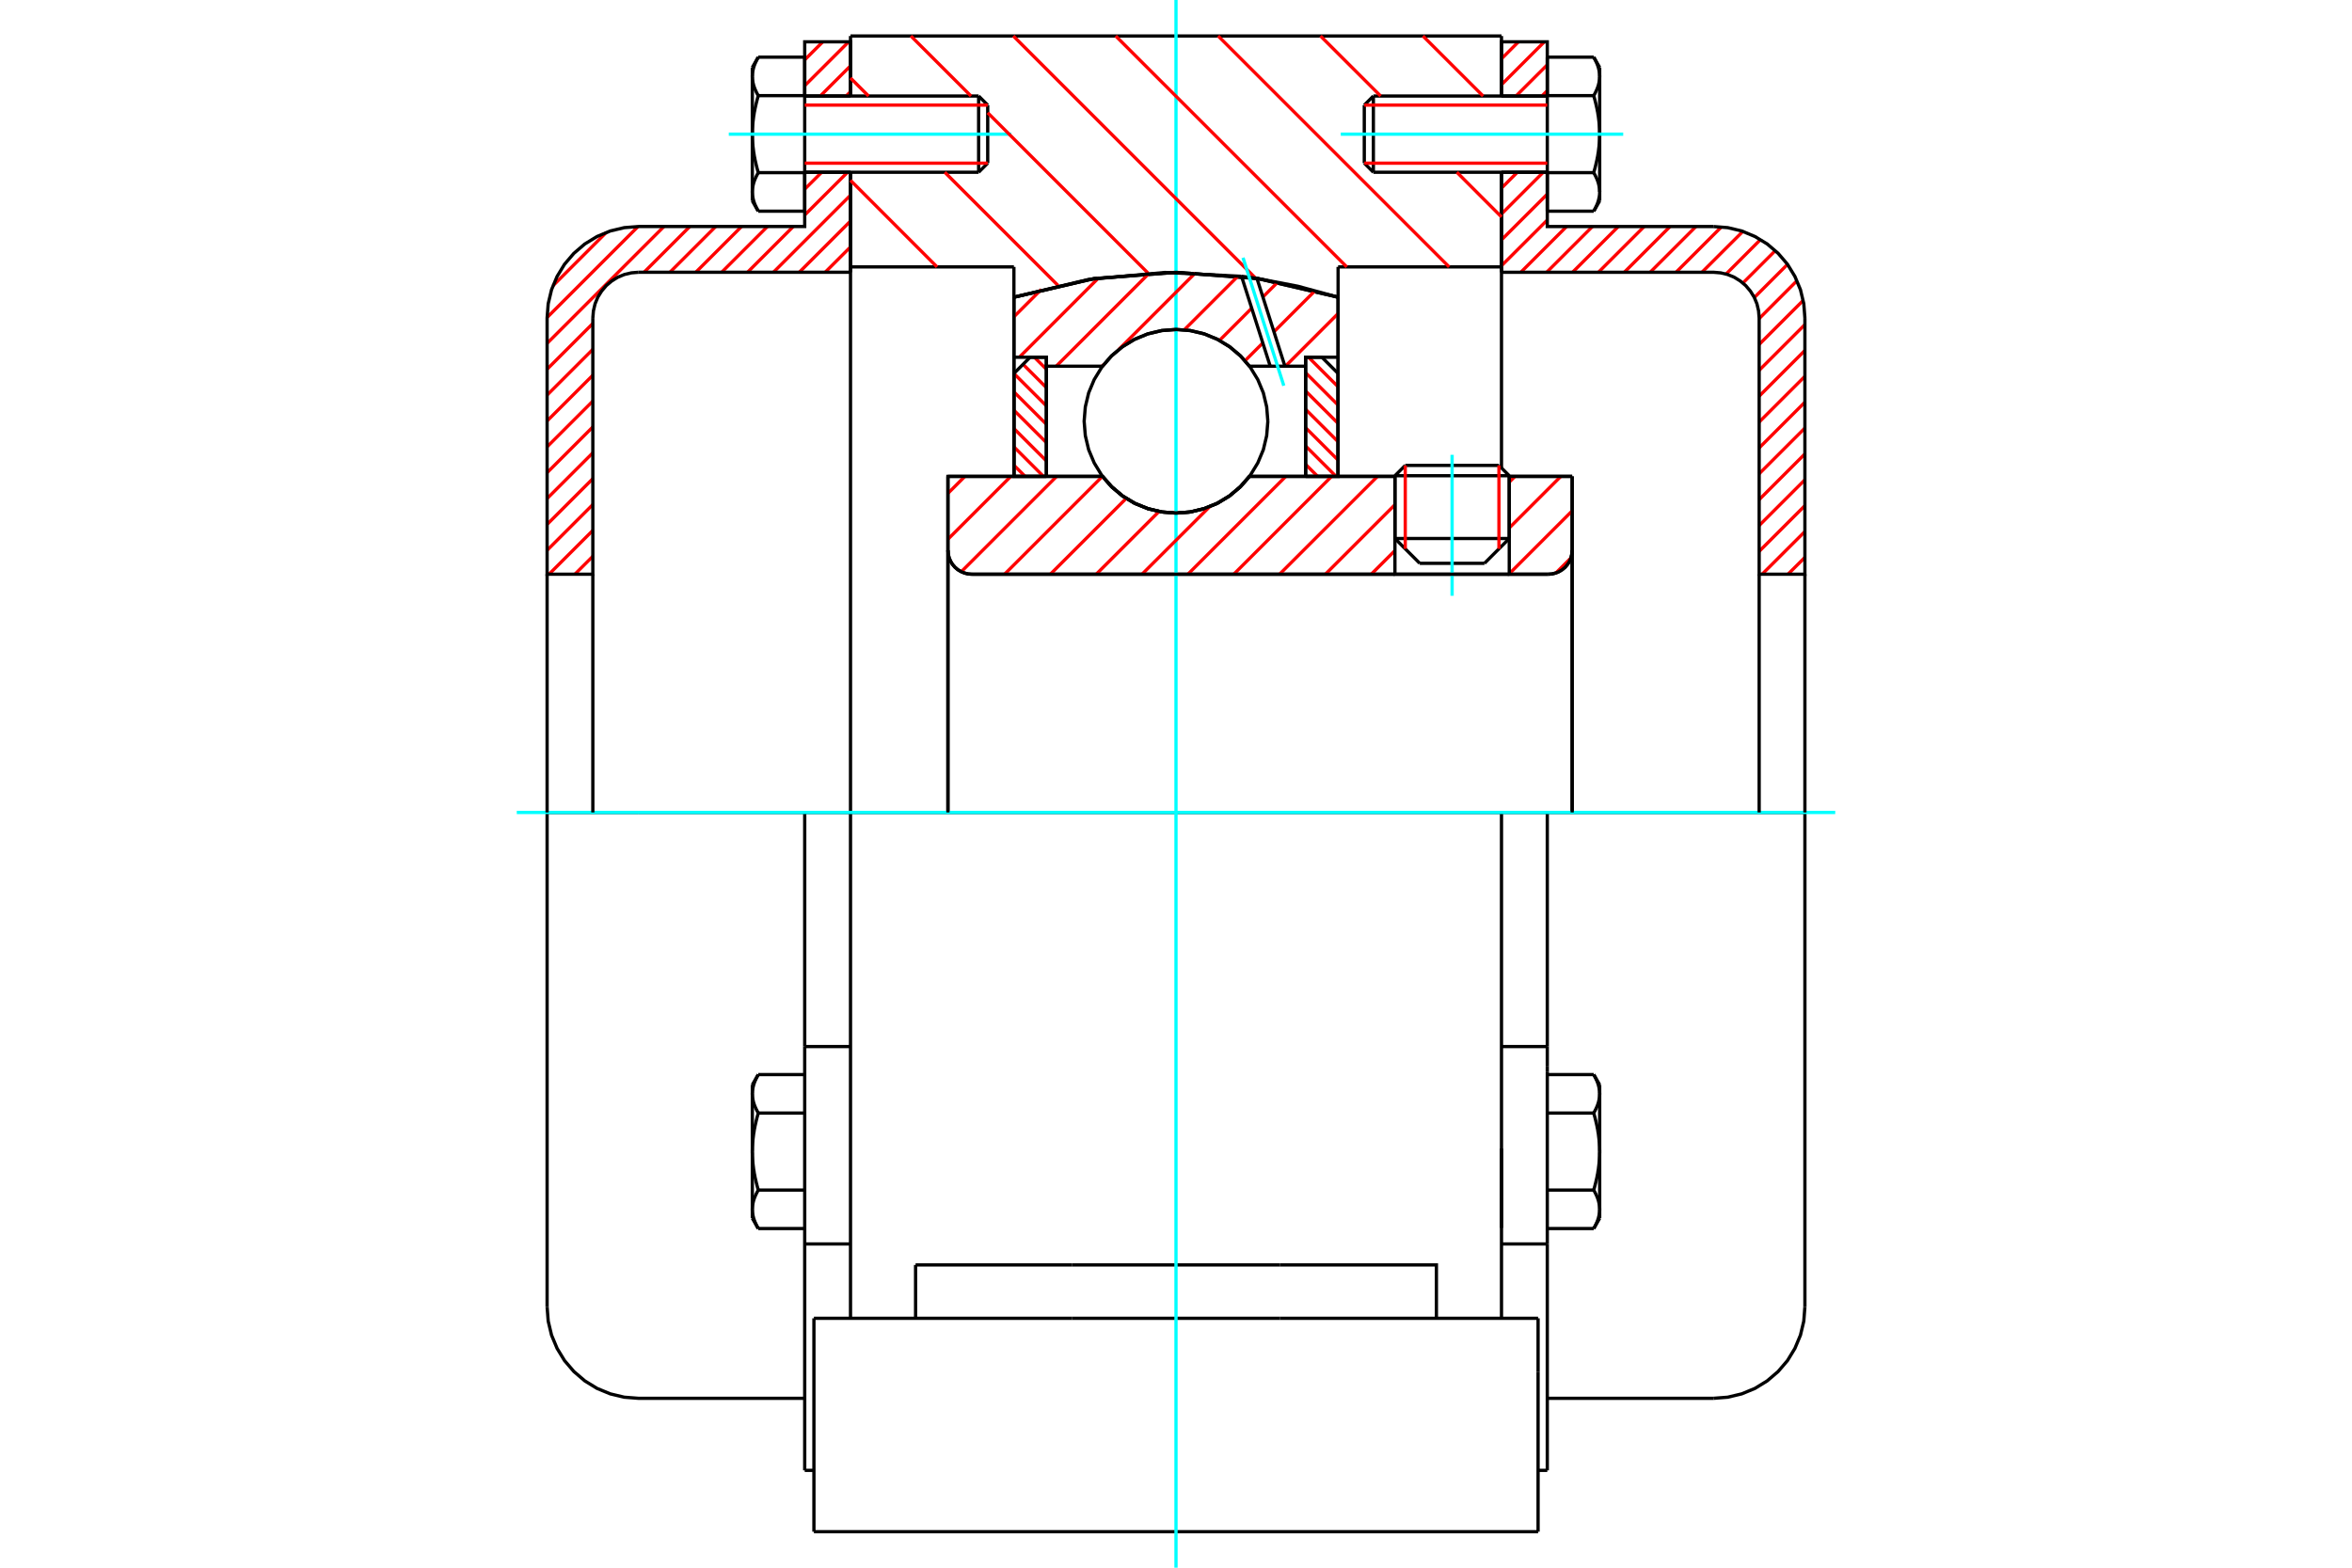 <?xml version="1.0" standalone="no"?>
<!DOCTYPE svg PUBLIC "-//W3C//DTD SVG 1.1//EN"
	"http://www.w3.org/Graphics/SVG/1.1/DTD/svg11.dtd">
<svg xmlns="http://www.w3.org/2000/svg" height="100%" width="100%" viewBox="0 0 36000 24000">
	<rect x="-1800" y="-1200" width="39600" height="26400" style="fill:#FFF"/>
	<g style="fill:none; fill-rule:evenodd" transform="matrix(1 0 0 1 0 0)">
		<g style="fill:none; stroke:#000; stroke-width:50; shape-rendering:geometricPrecision">
			<line x1="23101" y1="7283" x2="21351" y2="7283"/>
			<line x1="21509" y1="7125" x2="22943" y2="7125"/>
			<line x1="21351" y1="8244" x2="23101" y2="8244"/>
			<line x1="22721" y1="8624" x2="21731" y2="8624"/>
			<polyline points="23696,8791 23754,8787 23810,8773 23863,8751 23912,8721 23956,8684 23993,8640 24024,8591 24046,8538 24059,8481 24064,8424"/>
			<line x1="24064" y1="7293" x2="24064" y2="8424"/>
			<line x1="23101" y1="7293" x2="24064" y2="7293"/>
			<line x1="19125" y1="7293" x2="21351" y2="7293"/>
			<polyline points="16875,7293 17019,7456 17185,7595 17371,7707 17572,7788 17784,7838 18000,7855 18216,7838 18428,7788 18629,7707 18815,7595 18981,7456 19125,7293"/>
			<line x1="14509" y1="7293" x2="16875" y2="7293"/>
			<line x1="14509" y1="8424" x2="14509" y2="7293"/>
			<polyline points="14509,8424 14513,8481 14527,8538 14549,8591 14579,8640 14617,8684 14660,8721 14710,8751 14763,8773 14819,8787 14876,8791"/>
			<line x1="23696" y1="8791" x2="14876" y2="8791"/>
			<line x1="24064" y1="8424" x2="24064" y2="12438"/>
			<line x1="14509" y1="8424" x2="14509" y2="12438"/>
			<line x1="21509" y1="7125" x2="21351" y2="7283"/>
			<line x1="23101" y1="7283" x2="22943" y2="7125"/>
			<line x1="22721" y1="8624" x2="23101" y2="8244"/>
			<line x1="21351" y1="8244" x2="21731" y2="8624"/>
			<line x1="21351" y1="7283" x2="21351" y2="8244"/>
			<line x1="23101" y1="8244" x2="23101" y2="7283"/>
			<line x1="22982" y1="12438" x2="13018" y2="12438"/>
			<line x1="22982" y1="4086" x2="20481" y2="4086"/>
			<line x1="22982" y1="2637" x2="22982" y2="4086"/>
			<line x1="22982" y1="551" x2="22982" y2="1470"/>
			<line x1="13018" y1="551" x2="22982" y2="551"/>
			<line x1="13018" y1="1470" x2="13018" y2="551"/>
			<line x1="13018" y1="4086" x2="13018" y2="2637"/>
			<line x1="15519" y1="4086" x2="13018" y2="4086"/>
			<line x1="15519" y1="4550" x2="15519" y2="4086"/>
			<polyline points="20481,4550 19255,4265 18000,4169 16745,4265 15519,4550"/>
			<line x1="20481" y1="4086" x2="20481" y2="4550"/>
			<line x1="15519" y1="7293" x2="15519" y2="4550"/>
			<line x1="13018" y1="12438" x2="13018" y2="4086"/>
			<line x1="20481" y1="4550" x2="20481" y2="7293"/>
			<polyline points="13018,20182 13018,18318 13018,12438"/>
			<line x1="12458" y1="23449" x2="23542" y2="23449"/>
			<line x1="14014" y1="20182" x2="14014" y2="19365"/>
			<line x1="16406" y1="19365" x2="14014" y2="19365"/>
			<line x1="16406" y1="20182" x2="19594" y2="20182"/>
			<line x1="19594" y1="19365" x2="16406" y2="19365"/>
			<polyline points="21986,20182 21986,19365 19594,19365"/>
			<line x1="22982" y1="20182" x2="22982" y2="18318"/>
			<line x1="19594" y1="20182" x2="23542" y2="20182"/>
			<line x1="22982" y1="17583" x2="22982" y2="18798"/>
			<line x1="22982" y1="4086" x2="22982" y2="7165"/>
			<line x1="23542" y1="20999" x2="23542" y2="20182"/>
			<line x1="23542" y1="23449" x2="23542" y2="20999"/>
			<polyline points="12458,23449 12458,20999 12458,20182"/>
			<line x1="22982" y1="18318" x2="22982" y2="12438"/>
			<line x1="12458" y1="20182" x2="16406" y2="20182"/>
			<line x1="12317" y1="16022" x2="13018" y2="16022"/>
			<polyline points="12317,16022 12317,16318 12317,16405 12317,19044 12317,22510"/>
			<polyline points="11515,18514 11515,18522 11516,18530 11516,18538 11516,18546 11517,18554 11518,18562 11519,18570 11520,18578 11521,18586 11523,18594 11524,18602 11526,18611 11528,18619 11530,18627 11532,18635 11534,18643 11536,18651 11539,18660 11542,18668 11544,18676 11547,18685 11551,18693 11554,18702 11557,18710 11561,18719 11565,18727 11569,18736 11573,18745 11577,18754 11582,18763 11586,18772 11591,18781 11596,18790 11601,18799 11606,18808"/>
			<line x1="11515" y1="18650" x2="11515" y2="18514"/>
			<polyline points="11515,17629 11515,17646 11516,17662 11516,17678 11516,17694 11517,17710 11518,17726 11519,17742 11520,17759 11521,17775 11523,17791 11524,17807 11526,17823 11528,17840 11530,17856 11532,17872 11534,17889 11536,17905 11539,17922 11542,17938 11544,17955 11547,17972 11551,17989 11554,18005 11557,18023 11561,18040 11565,18057 11569,18074 11573,18092 11577,18110 11582,18127 11586,18145 11591,18163 11596,18182 11601,18200 11606,18219"/>
			<line x1="11515" y1="18514" x2="11515" y2="17629"/>
			<polyline points="11606,18219 11601,18228 11596,18237 11591,18247 11586,18256 11582,18265 11577,18274 11573,18282 11569,18291 11565,18300 11561,18308 11557,18317 11554,18326 11551,18334 11547,18342 11544,18351 11542,18359 11539,18367 11536,18376 11534,18384 11532,18392 11530,18400 11528,18408 11526,18417 11524,18425 11523,18433 11521,18441 11520,18449 11519,18457 11518,18465 11517,18473 11516,18481 11516,18489 11516,18497 11515,18505 11515,18514"/>
			<polyline points="11515,16745 11515,16753 11516,16761 11516,16770 11516,16778 11517,16786 11518,16794 11519,16802 11520,16810 11521,16818 11523,16826 11524,16834 11526,16842 11528,16850 11530,16859 11532,16867 11534,16875 11536,16883 11539,16891 11542,16900 11544,16908 11547,16916 11551,16925 11554,16933 11557,16942 11561,16950 11565,16959 11569,16968 11573,16977 11577,16985 11582,16994 11586,17003 11591,17012 11596,17021 11601,17031 11606,17040"/>
			<line x1="11515" y1="17629" x2="11515" y2="16745"/>
			<polyline points="11606,17040 11601,17059 11596,17077 11591,17095 11586,17113 11582,17131 11577,17149 11573,17167 11569,17184 11565,17202 11561,17219 11557,17236 11554,17253 11551,17270 11547,17287 11544,17304 11542,17321 11539,17337 11536,17354 11534,17370 11532,17387 11530,17403 11528,17419 11526,17436 11524,17452 11523,17468 11521,17484 11520,17500 11519,17516 11518,17532 11517,17549 11516,17565 11516,17581 11516,17597 11515,17613 11515,17629"/>
			<line x1="11515" y1="16745" x2="11515" y2="16608"/>
			<polyline points="11606,16451 11601,16460 11596,16469 11591,16478 11586,16487 11582,16496 11577,16505 11573,16514 11569,16523 11565,16531 11561,16540 11557,16549 11554,16557 11551,16566 11547,16574 11544,16583 11542,16591 11539,16599 11536,16607 11534,16616 11532,16624 11530,16632 11528,16640 11526,16648 11524,16656 11523,16665 11521,16673 11520,16681 11519,16689 11518,16697 11517,16705 11516,16713 11516,16721 11516,16729 11515,16737 11515,16745"/>
			<line x1="12317" y1="17040" x2="11606" y2="17040"/>
			<line x1="12317" y1="16451" x2="11606" y2="16451"/>
			<line x1="12317" y1="18219" x2="11606" y2="18219"/>
			<line x1="12317" y1="18808" x2="11606" y2="18808"/>
			<line x1="9774" y1="12438" x2="8374" y2="12438"/>
			<line x1="12317" y1="12438" x2="9774" y2="12438"/>
			<line x1="13018" y1="12438" x2="12317" y2="12438"/>
			<line x1="8374" y1="12438" x2="8374" y2="20007"/>
			<line x1="12317" y1="12438" x2="12317" y2="16022"/>
			<line x1="15118" y1="2498" x2="15118" y2="1609"/>
			<line x1="14979" y1="2637" x2="14979" y2="1470"/>
			<polyline points="11606,2643 11601,2653 11596,2662 11591,2671 11586,2680 11582,2689 11577,2698 11573,2707 11569,2715 11565,2724 11561,2733 11557,2741 11554,2750 11551,2758 11547,2767 11544,2775 11542,2784 11539,2792 11536,2800 11534,2808 11532,2817 11530,2825 11528,2833 11526,2841 11524,2849 11523,2857 11521,2865 11520,2873 11519,2881 11518,2889 11517,2898 11516,2906 11516,2914 11516,2922 11515,2930 11515,2938"/>
			<polyline points="11515,2054 11515,2070 11516,2086 11516,2102 11516,2118 11517,2135 11518,2151 11519,2167 11520,2183 11521,2199 11523,2215 11524,2231 11526,2248 11528,2264 11530,2280 11532,2297 11534,2313 11536,2329 11539,2346 11542,2363 11544,2379 11547,2396 11551,2413 11554,2430 11557,2447 11561,2464 11565,2481 11569,2499 11573,2516 11577,2534 11582,2552 11586,2570 11591,2588 11596,2606 11601,2625 11606,2643"/>
			<line x1="11515" y1="2938" x2="11515" y2="2054"/>
			<polyline points="11515,1170 11515,1178 11516,1186 11516,1194 11516,1202 11517,1210 11518,1218 11519,1226 11520,1234 11521,1242 11523,1250 11524,1258 11526,1267 11528,1275 11530,1283 11532,1291 11534,1299 11536,1307 11539,1316 11542,1324 11544,1332 11547,1341 11551,1349 11554,1358 11557,1366 11561,1375 11565,1383 11569,1392 11573,1401 11577,1410 11582,1419 11586,1428 11591,1437 11596,1446 11601,1455 11606,1464"/>
			<line x1="11515" y1="2054" x2="11515" y2="1170"/>
			<polyline points="11606,1464 11601,1483 11596,1501 11591,1520 11586,1538 11582,1556 11577,1574 11573,1591 11569,1609 11565,1626 11561,1644 11557,1661 11554,1678 11551,1695 11547,1712 11544,1728 11542,1745 11539,1762 11536,1778 11534,1795 11532,1811 11530,1827 11528,1844 11526,1860 11524,1876 11523,1892 11521,1908 11520,1925 11519,1941 11518,1957 11517,1973 11516,1989 11516,2005 11516,2021 11515,2038 11515,2054"/>
			<line x1="11515" y1="1170" x2="11515" y2="1033"/>
			<polyline points="11606,875 11601,884 11596,893 11591,903 11586,912 11582,921 11577,930 11573,938 11569,947 11565,956 11561,964 11557,973 11554,982 11551,990 11547,998 11544,1007 11542,1015 11539,1024 11536,1032 11534,1040 11532,1048 11530,1056 11528,1065 11526,1073 11524,1081 11523,1089 11521,1097 11520,1105 11519,1113 11518,1121 11517,1129 11516,1137 11516,1145 11516,1153 11515,1162 11515,1170"/>
			<polyline points="11515,2938 11515,2946 11516,2954 11516,2962 11516,2970 11517,2978 11518,2986 11519,2994 11520,3003 11521,3011 11523,3019 11524,3027 11526,3035 11528,3043 11530,3051 11532,3059 11534,3068 11536,3076 11539,3084 11542,3092 11544,3101 11547,3109 11551,3118 11554,3126 11557,3135 11561,3143 11565,3152 11569,3160 11573,3169 11577,3178 11582,3187 11586,3196 11591,3205 11596,3214 11601,3223 11606,3233"/>
			<line x1="11515" y1="3075" x2="11515" y2="2938"/>
			<line x1="12317" y1="875" x2="11606" y2="875"/>
			<line x1="12317" y1="1464" x2="11606" y2="1464"/>
			<line x1="12317" y1="1464" x2="12317" y2="875"/>
			<line x1="12317" y1="2643" x2="11606" y2="2643"/>
			<line x1="12317" y1="2643" x2="12317" y2="1464"/>
			<line x1="12317" y1="3233" x2="11606" y2="3233"/>
			<line x1="12317" y1="3233" x2="12317" y2="2643"/>
			<line x1="12317" y1="19044" x2="13018" y2="19044"/>
			<line x1="12317" y1="22510" x2="12458" y2="22510"/>
			<line x1="11515" y1="18650" x2="11606" y2="18808"/>
			<line x1="11606" y1="16451" x2="11515" y2="16608"/>
			<polyline points="8374,20007 8391,20226 8442,20440 8527,20643 8641,20830 8784,20997 8951,21140 9138,21255 9341,21339 9555,21390 9774,21407 12317,21407"/>
			<line x1="14979" y1="2637" x2="15118" y2="2498"/>
			<line x1="15118" y1="1609" x2="14979" y2="1470"/>
			<line x1="12317" y1="2637" x2="14979" y2="2637"/>
			<line x1="14979" y1="1470" x2="12317" y2="1470"/>
			<line x1="11606" y1="875" x2="11515" y2="1033"/>
			<line x1="11515" y1="3075" x2="11606" y2="3233"/>
			<line x1="22982" y1="16022" x2="23683" y2="16022"/>
			<line x1="23683" y1="16318" x2="23683" y2="16022"/>
			<line x1="23683" y1="16405" x2="23683" y2="16318"/>
			<line x1="23683" y1="19044" x2="23683" y2="16405"/>
			<polyline points="23683,16022 23683,12438 22982,12438"/>
			<line x1="23683" y1="22510" x2="23683" y2="19044"/>
			<polyline points="24485,16745 24485,16737 24484,16729 24484,16721 24484,16713 24483,16705 24482,16697 24481,16689 24480,16681 24479,16673 24477,16665 24476,16656 24474,16648 24472,16640 24470,16632 24468,16624 24466,16616 24464,16607 24461,16599 24458,16591 24456,16583 24453,16574 24449,16566 24446,16557 24443,16549 24439,16540 24435,16531 24431,16523 24427,16514 24423,16505 24418,16496 24414,16487 24409,16478 24404,16469 24399,16460 24394,16451"/>
			<line x1="24485" y1="16608" x2="24485" y2="16745"/>
			<polyline points="24485,17629 24485,17613 24484,17597 24484,17581 24484,17565 24483,17549 24482,17532 24481,17516 24480,17500 24479,17484 24477,17468 24476,17452 24474,17436 24472,17419 24470,17403 24468,17387 24466,17370 24464,17354 24461,17337 24458,17321 24456,17304 24453,17287 24449,17270 24446,17253 24443,17236 24439,17219 24435,17202 24431,17184 24427,17167 24423,17149 24418,17131 24414,17113 24409,17095 24404,17077 24399,17059 24394,17040"/>
			<line x1="24485" y1="16745" x2="24485" y2="17629"/>
			<polyline points="24394,17040 24399,17031 24404,17021 24409,17012 24414,17003 24418,16994 24423,16985 24427,16977 24431,16968 24435,16959 24439,16950 24443,16942 24446,16933 24449,16925 24453,16916 24456,16908 24458,16900 24461,16891 24464,16883 24466,16875 24468,16867 24470,16859 24472,16850 24474,16842 24476,16834 24477,16826 24479,16818 24480,16810 24481,16802 24482,16794 24483,16786 24484,16778 24484,16770 24484,16761 24485,16753 24485,16745"/>
			<polyline points="24485,18514 24485,18505 24484,18497 24484,18489 24484,18481 24483,18473 24482,18465 24481,18457 24480,18449 24479,18441 24477,18433 24476,18425 24474,18417 24472,18408 24470,18400 24468,18392 24466,18384 24464,18376 24461,18367 24458,18359 24456,18351 24453,18342 24449,18334 24446,18326 24443,18317 24439,18308 24435,18300 24431,18291 24427,18282 24423,18274 24418,18265 24414,18256 24409,18247 24404,18237 24399,18228 24394,18219"/>
			<line x1="24485" y1="17629" x2="24485" y2="18514"/>
			<polyline points="24394,18219 24399,18200 24404,18182 24409,18163 24414,18145 24418,18127 24423,18110 24427,18092 24431,18074 24435,18057 24439,18040 24443,18023 24446,18005 24449,17989 24453,17972 24456,17955 24458,17938 24461,17922 24464,17905 24466,17889 24468,17872 24470,17856 24472,17840 24474,17823 24476,17807 24477,17791 24479,17775 24480,17759 24481,17742 24482,17726 24483,17710 24484,17694 24484,17678 24484,17662 24485,17646 24485,17629"/>
			<line x1="24485" y1="18514" x2="24485" y2="18650"/>
			<polyline points="24394,18808 24399,18799 24404,18790 24409,18781 24414,18772 24418,18763 24423,18754 24427,18745 24431,18736 24435,18727 24439,18719 24443,18710 24446,18702 24449,18693 24453,18685 24456,18676 24458,18668 24461,18660 24464,18651 24466,18643 24468,18635 24470,18627 24472,18619 24474,18611 24476,18602 24477,18594 24479,18586 24480,18578 24481,18570 24482,18562 24483,18554 24484,18546 24484,18538 24484,18530 24485,18522 24485,18514"/>
			<line x1="23683" y1="18808" x2="24394" y2="18808"/>
			<line x1="23683" y1="18219" x2="24394" y2="18219"/>
			<line x1="23683" y1="17040" x2="24394" y2="17040"/>
			<line x1="23683" y1="16451" x2="24394" y2="16451"/>
			<polyline points="27626,12438 26226,12438 23683,12438"/>
			<line x1="27626" y1="20007" x2="27626" y2="12438"/>
			<line x1="20882" y1="1609" x2="20882" y2="2498"/>
			<line x1="21021" y1="1470" x2="21021" y2="2637"/>
			<polyline points="24485,1170 24485,1162 24484,1153 24484,1145 24484,1137 24483,1129 24482,1121 24481,1113 24480,1105 24479,1097 24477,1089 24476,1081 24474,1073 24472,1065 24470,1056 24468,1048 24466,1040 24464,1032 24461,1024 24458,1015 24456,1007 24453,998 24449,990 24446,982 24443,973 24439,964 24435,956 24431,947 24427,938 24423,930 24418,921 24414,912 24409,903 24404,893 24399,884 24394,875"/>
			<line x1="24485" y1="1033" x2="24485" y2="1170"/>
			<polyline points="24394,3233 24399,3223 24404,3214 24409,3205 24414,3196 24418,3187 24423,3178 24427,3169 24431,3160 24435,3152 24439,3143 24443,3135 24446,3126 24449,3118 24453,3109 24456,3101 24458,3092 24461,3084 24464,3076 24466,3068 24468,3059 24470,3051 24472,3043 24474,3035 24476,3027 24477,3019 24479,3011 24480,3003 24481,2994 24482,2986 24483,2978 24484,2970 24484,2962 24484,2954 24485,2946 24485,2938 24485,3075"/>
			<polyline points="24485,2054 24485,2038 24484,2021 24484,2005 24484,1989 24483,1973 24482,1957 24481,1941 24480,1925 24479,1908 24477,1892 24476,1876 24474,1860 24472,1844 24470,1827 24468,1811 24466,1795 24464,1778 24461,1762 24458,1745 24456,1728 24453,1712 24449,1695 24446,1678 24443,1661 24439,1644 24435,1626 24431,1609 24427,1591 24423,1574 24418,1556 24414,1538 24409,1520 24404,1501 24399,1483 24394,1464"/>
			<line x1="24485" y1="1170" x2="24485" y2="2054"/>
			<polyline points="24394,1464 24399,1455 24404,1446 24409,1437 24414,1428 24418,1419 24423,1410 24427,1401 24431,1392 24435,1383 24439,1375 24443,1366 24446,1358 24449,1349 24453,1341 24456,1332 24458,1324 24461,1316 24464,1307 24466,1299 24468,1291 24470,1283 24472,1275 24474,1267 24476,1258 24477,1250 24479,1242 24480,1234 24481,1226 24482,1218 24483,1210 24484,1202 24484,1194 24484,1186 24485,1178 24485,1170"/>
			<polyline points="24485,2938 24485,2930 24484,2922 24484,2914 24484,2906 24483,2898 24482,2889 24481,2881 24480,2873 24479,2865 24477,2857 24476,2849 24474,2841 24472,2833 24470,2825 24468,2817 24466,2808 24464,2800 24461,2792 24458,2784 24456,2775 24453,2767 24449,2758 24446,2750 24443,2741 24439,2733 24435,2724 24431,2715 24427,2707 24423,2698 24418,2689 24414,2680 24409,2671 24404,2662 24399,2653 24394,2643"/>
			<line x1="24485" y1="2054" x2="24485" y2="2938"/>
			<polyline points="24394,2643 24399,2625 24404,2606 24409,2588 24414,2570 24418,2552 24423,2534 24427,2516 24431,2499 24435,2481 24439,2464 24443,2447 24446,2430 24449,2413 24453,2396 24456,2379 24458,2363 24461,2346 24464,2329 24466,2313 24468,2297 24470,2280 24472,2264 24474,2248 24476,2231 24477,2215 24479,2199 24480,2183 24481,2167 24482,2151 24483,2135 24484,2118 24484,2102 24484,2086 24485,2070 24485,2054"/>
			<line x1="23683" y1="1464" x2="24394" y2="1464"/>
			<polyline points="23683,1464 23683,2643 24394,2643"/>
			<line x1="23683" y1="875" x2="24394" y2="875"/>
			<line x1="23683" y1="875" x2="23683" y2="1464"/>
			<line x1="23683" y1="3233" x2="24394" y2="3233"/>
			<line x1="23683" y1="2643" x2="23683" y2="3233"/>
			<line x1="22982" y1="19044" x2="23683" y2="19044"/>
			<line x1="23542" y1="22510" x2="23683" y2="22510"/>
			<line x1="24485" y1="16608" x2="24394" y2="16451"/>
			<line x1="24394" y1="18808" x2="24485" y2="18650"/>
			<polyline points="26226,21407 26445,21390 26659,21339 26862,21255 27049,21140 27216,20997 27359,20830 27473,20643 27558,20440 27609,20226 27626,20007"/>
			<line x1="23683" y1="21407" x2="26226" y2="21407"/>
			<line x1="21021" y1="1470" x2="20882" y2="1609"/>
			<line x1="20882" y1="2498" x2="21021" y2="2637"/>
			<line x1="23683" y1="1470" x2="21021" y2="1470"/>
			<line x1="21021" y1="2637" x2="23683" y2="2637"/>
			<line x1="24485" y1="1033" x2="24394" y2="875"/>
			<line x1="24394" y1="3233" x2="24485" y2="3075"/>
		</g>
		<g style="fill:none; stroke:#0FF; stroke-width:50; shape-rendering:geometricPrecision">
			<line x1="22226" y1="9121" x2="22226" y2="6963"/>
			<line x1="18000" y1="24000" x2="18000" y2="0"/>
			<line x1="7910" y1="12438" x2="28090" y2="12438"/>
			<line x1="11155" y1="2054" x2="15478" y2="2054"/>
			<line x1="20522" y1="2054" x2="24845" y2="2054"/>
		</g>
		<g style="fill:none; stroke:#F00; stroke-width:50; shape-rendering:geometricPrecision">
			<line x1="27626" y1="8533" x2="27367" y2="8791"/>
			<line x1="27626" y1="8137" x2="26971" y2="8791"/>
			<line x1="27626" y1="7741" x2="26926" y2="8441"/>
			<line x1="27626" y1="7345" x2="26926" y2="8045"/>
			<line x1="27626" y1="6949" x2="26926" y2="7649"/>
			<line x1="27626" y1="6553" x2="26926" y2="7253"/>
			<line x1="27626" y1="6157" x2="26926" y2="6857"/>
			<line x1="27626" y1="5761" x2="26926" y2="6461"/>
			<line x1="27626" y1="5365" x2="26926" y2="6065"/>
			<line x1="27626" y1="4969" x2="26926" y2="5669"/>
			<line x1="27600" y1="4599" x2="26926" y2="5273"/>
			<line x1="27504" y1="4298" x2="26926" y2="4877"/>
			<line x1="27360" y1="4047" x2="26852" y2="4555"/>
			<line x1="27173" y1="3837" x2="26677" y2="4333"/>
			<line x1="26946" y1="3668" x2="26419" y2="4196"/>
			<line x1="26676" y1="3543" x2="26050" y2="4168"/>
			<line x1="26348" y1="3474" x2="25654" y2="4168"/>
			<line x1="25958" y1="3468" x2="25258" y2="4168"/>
			<line x1="25562" y1="3468" x2="24862" y2="4168"/>
			<line x1="25166" y1="3468" x2="24466" y2="4168"/>
			<line x1="24770" y1="3468" x2="24070" y2="4168"/>
			<line x1="24374" y1="3468" x2="23674" y2="4168"/>
			<line x1="23978" y1="3468" x2="23278" y2="4168"/>
			<line x1="23683" y1="3368" x2="22982" y2="4068"/>
			<line x1="23683" y1="2972" x2="22982" y2="3672"/>
			<line x1="23621" y1="2637" x2="22982" y2="3276"/>
			<line x1="23225" y1="2637" x2="22982" y2="2880"/>
			<line x1="23683" y1="1388" x2="23600" y2="1470"/>
			<line x1="23683" y1="992" x2="23204" y2="1470"/>
			<line x1="23638" y1="640" x2="22982" y2="1296"/>
			<line x1="23242" y1="640" x2="22982" y2="900"/>
		</g>
		<g style="fill:none; stroke:#000; stroke-width:50; shape-rendering:geometricPrecision">
			<line x1="22982" y1="4168" x2="22982" y2="2637"/>
			<line x1="22982" y1="1470" x2="23683" y2="1470"/>
			<line x1="23683" y1="2637" x2="22982" y2="2637"/>
			<polyline points="22982,1470 22982,640 23683,640 23683,1470"/>
			<polyline points="23683,2637 23683,3468 26226,3468"/>
			<polyline points="27626,4868 27609,4649 27558,4435 27473,4232 27359,4045 27216,3878 27049,3735 26862,3621 26659,3536 26445,3485 26226,3468"/>
			<polyline points="27626,4868 27626,8791 26926,8791 26926,4868 26917,4759 26892,4652 26850,4550 26792,4457 26721,4373 26637,4302 26544,4244 26442,4202 26335,4177 26226,4168 22982,4168"/>
			<line x1="27626" y1="12438" x2="27626" y2="8791"/>
			<line x1="26926" y1="8791" x2="26926" y2="12438"/>
		</g>
		<g style="fill:none; stroke:#F00; stroke-width:50; shape-rendering:geometricPrecision">
			<line x1="9074" y1="8516" x2="8799" y2="8791"/>
			<line x1="9074" y1="8120" x2="8403" y2="8791"/>
			<line x1="13018" y1="3780" x2="12630" y2="4168"/>
			<line x1="9074" y1="7724" x2="8374" y2="8424"/>
			<line x1="13018" y1="3384" x2="12234" y2="4168"/>
			<line x1="9074" y1="7328" x2="8374" y2="8028"/>
			<line x1="13018" y1="2988" x2="11838" y2="4168"/>
			<line x1="9074" y1="6932" x2="8374" y2="7632"/>
			<line x1="12973" y1="2637" x2="12317" y2="3292"/>
			<line x1="12142" y1="3468" x2="11442" y2="4168"/>
			<line x1="9074" y1="6536" x2="8374" y2="7236"/>
			<line x1="12577" y1="2637" x2="12317" y2="2896"/>
			<line x1="11746" y1="3468" x2="11046" y2="4168"/>
			<line x1="9074" y1="6140" x2="8374" y2="6840"/>
			<line x1="11350" y1="3468" x2="10650" y2="4168"/>
			<line x1="9074" y1="5744" x2="8374" y2="6444"/>
			<line x1="13018" y1="1404" x2="12951" y2="1470"/>
			<line x1="10954" y1="3468" x2="10254" y2="4168"/>
			<line x1="9074" y1="5348" x2="8374" y2="6048"/>
			<line x1="13018" y1="1008" x2="12555" y2="1470"/>
			<line x1="10558" y1="3468" x2="9858" y2="4168"/>
			<line x1="9074" y1="4952" x2="8374" y2="5652"/>
			<line x1="12990" y1="640" x2="12317" y2="1312"/>
			<line x1="10162" y1="3468" x2="8374" y2="5256"/>
			<line x1="12594" y1="640" x2="12317" y2="916"/>
			<line x1="9766" y1="3468" x2="8374" y2="4860"/>
			<line x1="9279" y1="3559" x2="8465" y2="4373"/>
		</g>
		<g style="fill:none; stroke:#000; stroke-width:50; shape-rendering:geometricPrecision">
			<line x1="13018" y1="4168" x2="13018" y2="2637"/>
			<line x1="13018" y1="1470" x2="12317" y2="1470"/>
			<line x1="12317" y1="2637" x2="13018" y2="2637"/>
			<polyline points="13018,1470 13018,640 12317,640 12317,1470"/>
			<polyline points="12317,2637 12317,3468 9774,3468 9555,3485 9341,3536 9138,3621 8951,3735 8784,3878 8641,4045 8527,4232 8442,4435 8391,4649 8374,4868 8374,8791 9074,8791 9074,4868"/>
			<polyline points="9774,4168 9665,4177 9558,4202 9456,4244 9363,4302 9279,4373 9208,4457 9150,4550 9108,4652 9083,4759 9074,4868"/>
			<line x1="9774" y1="4168" x2="13018" y2="4168"/>
			<line x1="8374" y1="12438" x2="8374" y2="8791"/>
			<line x1="9074" y1="8791" x2="9074" y2="12438"/>
		</g>
		<g style="fill:none; stroke:#F00; stroke-width:50; shape-rendering:geometricPrecision">
			<line x1="21780" y1="551" x2="22700" y2="1470"/>
			<line x1="20212" y1="551" x2="21132" y2="1470"/>
			<line x1="22299" y1="2637" x2="22982" y2="3321"/>
			<line x1="18645" y1="551" x2="22180" y2="4086"/>
			<line x1="17077" y1="551" x2="20613" y2="4086"/>
			<line x1="15510" y1="551" x2="19223" y2="4264"/>
			<line x1="13942" y1="551" x2="14862" y2="1470"/>
			<line x1="15118" y1="1726" x2="17575" y2="4184"/>
			<line x1="13018" y1="1194" x2="13294" y2="1470"/>
			<line x1="14461" y1="2637" x2="16196" y2="4372"/>
			<line x1="13018" y1="2761" x2="14342" y2="4086"/>
		</g>
		<g style="fill:none; stroke:#000; stroke-width:50; shape-rendering:geometricPrecision">
			<polyline points="20481,4550 19255,4265 18000,4169 16745,4265 15519,4550"/>
		</g>
		<g style="fill:none; stroke:#F00; stroke-width:50; shape-rendering:geometricPrecision">
			<line x1="22943" y1="7125" x2="22943" y2="8402"/>
			<line x1="21509" y1="8402" x2="21509" y2="7125"/>
			<line x1="15519" y1="7122" x2="15691" y2="7293"/>
			<line x1="15519" y1="6841" x2="15971" y2="7293"/>
			<line x1="15519" y1="6560" x2="16016" y2="7056"/>
			<line x1="15519" y1="6280" x2="16016" y2="6776"/>
			<line x1="15519" y1="5999" x2="16016" y2="6495"/>
			<line x1="15519" y1="5718" x2="16016" y2="6214"/>
			<line x1="15659" y1="5577" x2="16016" y2="5934"/>
			<line x1="15832" y1="5469" x2="16016" y2="5653"/>
		</g>
		<g style="fill:none; stroke:#000; stroke-width:50; shape-rendering:geometricPrecision">
			<polyline points="16016,7293 16016,5469 15767,5469 15519,5717 15519,7293 16016,7293"/>
		</g>
		<g style="fill:none; stroke:#F00; stroke-width:50; shape-rendering:geometricPrecision">
			<line x1="20029" y1="5469" x2="20481" y2="5921"/>
			<line x1="19984" y1="5706" x2="20481" y2="6202"/>
			<line x1="19984" y1="5986" x2="20481" y2="6482"/>
			<line x1="19984" y1="6267" x2="20481" y2="6763"/>
			<line x1="19984" y1="6548" x2="20481" y2="7044"/>
			<line x1="19984" y1="6828" x2="20449" y2="7293"/>
			<line x1="19984" y1="7109" x2="20168" y2="7293"/>
		</g>
		<g style="fill:none; stroke:#000; stroke-width:50; shape-rendering:geometricPrecision">
			<polyline points="19984,7293 19984,5469 20233,5469 20481,5717 20481,7293 19984,7293"/>
			<polyline points="19406,6449 19388,6229 19337,6015 19252,5811 19137,5623 18994,5455 18826,5312 18638,5197 18434,5112 18220,5061 18000,5044 17780,5061 17566,5112 17362,5197 17174,5312 17006,5455 16863,5623 16748,5811 16663,6015 16612,6229 16594,6449 16612,6669 16663,6884 16748,7087 16863,7276 17006,7443 17174,7587 17362,7702 17566,7786 17780,7838 18000,7855 18220,7838 18434,7786 18638,7702 18826,7587 18994,7443 19137,7276 19252,7087 19337,6884 19388,6669 19406,6449"/>
		</g>
		<g style="fill:none; stroke:#F00; stroke-width:50; shape-rendering:geometricPrecision">
			<line x1="20481" y1="4800" x2="19675" y2="5606"/>
			<line x1="20128" y1="4451" x2="19500" y2="5079"/>
			<line x1="19328" y1="5251" x2="19056" y2="5523"/>
			<line x1="19558" y1="4319" x2="19330" y2="4547"/>
			<line x1="19159" y1="4718" x2="18666" y2="5212"/>
			<line x1="18951" y1="4225" x2="18126" y2="5050"/>
			<line x1="18296" y1="4178" x2="17121" y2="5353"/>
			<line x1="16900" y1="5574" x2="16868" y2="5606"/>
			<line x1="17590" y1="4182" x2="16167" y2="5606"/>
			<line x1="16813" y1="4257" x2="15602" y2="5469"/>
			<line x1="15938" y1="4431" x2="15519" y2="4850"/>
		</g>
		<g style="fill:none; stroke:#000; stroke-width:50; shape-rendering:geometricPrecision">
			<polyline points="15519,7293 15519,5469 15519,4550"/>
			<polyline points="19003,4230 17831,4171 16662,4278 15519,4550"/>
			<polyline points="19239,4262 19121,4245 19003,4230"/>
			<polyline points="20481,4550 19865,4382 19239,4262"/>
			<polyline points="20481,4550 20481,5469 19984,5469 19984,5606 19984,7293"/>
			<polyline points="19984,5606 19667,5606 19442,5606 19125,5606 18981,5443 18815,5304 18629,5192 18428,5110 18216,5060 18000,5044 17784,5060 17572,5110 17371,5192 17185,5304 17019,5443 16875,5606 16016,5606 16016,7293"/>
			<polyline points="16016,5606 16016,5469 15519,5469"/>
			<line x1="20481" y1="5469" x2="20481" y2="7293"/>
		</g>
		<g style="fill:none; stroke:#0FF; stroke-width:50; shape-rendering:geometricPrecision">
			<line x1="19650" y1="5905" x2="19026" y2="3946"/>
		</g>
		<g style="fill:none; stroke:#000; stroke-width:50; shape-rendering:geometricPrecision">
			<line x1="19442" y1="5606" x2="19003" y2="4230"/>
			<line x1="19667" y1="5606" x2="19239" y2="4262"/>
		</g>
		<g style="fill:none; stroke:#F00; stroke-width:50; shape-rendering:geometricPrecision">
			<line x1="24044" y1="8543" x2="23815" y2="8772"/>
			<line x1="24064" y1="7821" x2="23101" y2="8784"/>
			<line x1="23890" y1="7293" x2="23101" y2="8082"/>
			<line x1="23189" y1="7293" x2="23101" y2="7380"/>
			<line x1="21351" y1="8429" x2="20989" y2="8791"/>
			<line x1="21351" y1="7727" x2="20287" y2="8791"/>
			<line x1="21084" y1="7293" x2="19585" y2="8791"/>
			<line x1="20382" y1="7293" x2="18884" y2="8791"/>
			<line x1="19681" y1="7293" x2="18182" y2="8791"/>
			<line x1="18515" y1="7757" x2="17480" y2="8791"/>
			<line x1="17740" y1="7830" x2="16779" y2="8791"/>
			<line x1="17238" y1="7630" x2="16077" y2="8791"/>
			<line x1="16874" y1="7293" x2="15376" y2="8791"/>
			<line x1="16173" y1="7293" x2="14713" y2="8753"/>
			<line x1="15471" y1="7293" x2="14509" y2="8255"/>
			<line x1="14769" y1="7293" x2="14509" y2="7553"/>
		</g>
		<g style="fill:none; stroke:#000; stroke-width:50; shape-rendering:geometricPrecision">
			<line x1="24064" y1="12438" x2="24064" y2="7293"/>
			<polyline points="23696,8791 23754,8787 23810,8773 23863,8751 23912,8721 23956,8684 23993,8640 24024,8591 24046,8538 24059,8481 24064,8424"/>
			<polyline points="23696,8791 23101,8791 23101,7293"/>
			<polyline points="23101,8791 21351,8791 21351,7293"/>
			<line x1="21351" y1="8791" x2="14876" y2="8791"/>
			<polyline points="14509,8424 14513,8481 14527,8538 14549,8591 14579,8640 14617,8684 14660,8721 14710,8751 14763,8773 14819,8787 14876,8791"/>
			<polyline points="14509,8424 14509,7293 15005,7293 16875,7293 17019,7456 17185,7595 17371,7707 17572,7788 17784,7838 18000,7855 18216,7838 18428,7788 18629,7707 18815,7595 18981,7456 19125,7293 21351,7293"/>
			<line x1="23101" y1="7293" x2="24064" y2="7293"/>
			<line x1="14509" y1="12438" x2="14509" y2="8424"/>
		</g>
		<g style="fill:none; stroke:#F00; stroke-width:50; shape-rendering:geometricPrecision">
			<line x1="23683" y1="1609" x2="20882" y2="1609"/>
			<line x1="20882" y1="2498" x2="23683" y2="2498"/>
		</g>
		<g style="fill:none; stroke:#F00; stroke-width:50; shape-rendering:geometricPrecision">
			<line x1="12317" y1="1609" x2="15118" y2="1609"/>
			<line x1="15118" y1="2498" x2="12317" y2="2498"/>
		</g>
	</g>
</svg>
